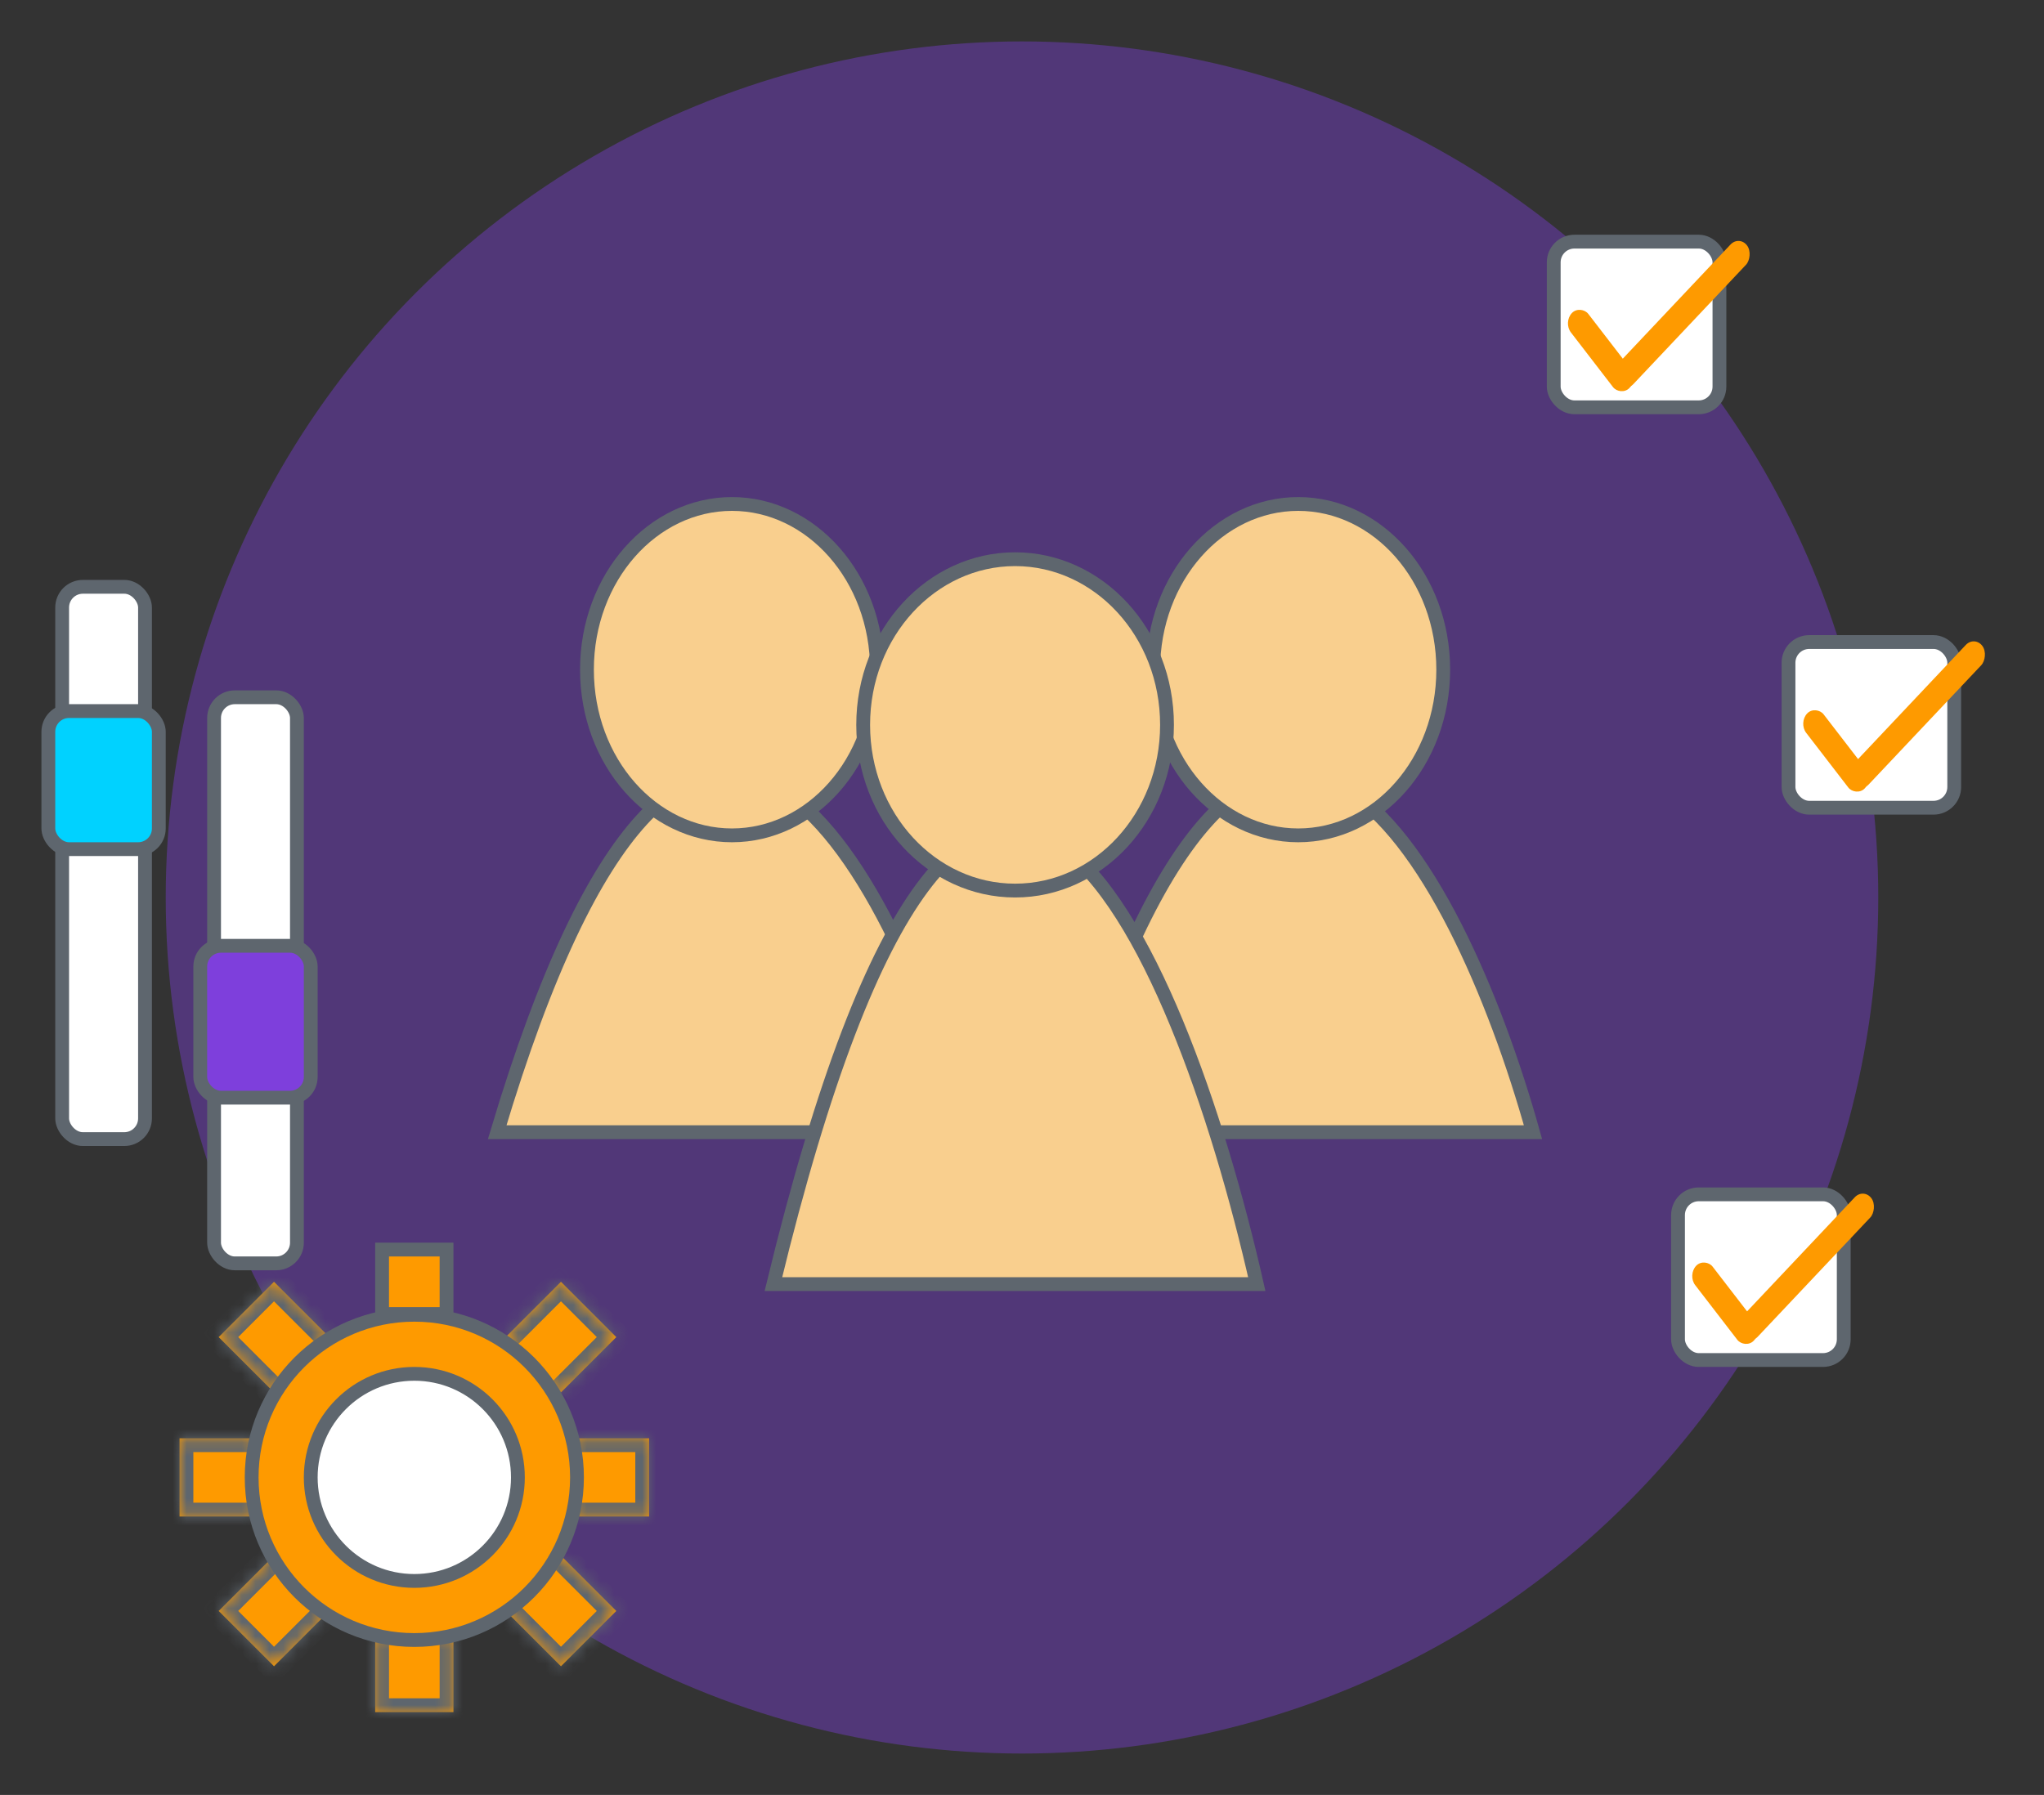<svg width="148" height="130" viewBox="0 0 148 130" fill="none" xmlns="http://www.w3.org/2000/svg">
<rect x="0" y="0" width="148" height="130" fill="#333333" stroke="none"/>
<circle cx="74" cy="65" r="62" fill="#7E3FDC" fill-opacity="0.41"/>
<path d="M77 82C91.058 34.911 105.524 62.38 111 82H77Z" fill="#F9CF8E" stroke="#5E666E"/>
<path d="M94 36.5C99.741 36.5 104.5 41.811 104.5 48.5C104.5 55.189 99.741 60.5 94 60.5C88.259 60.5 83.5 55.189 83.5 48.5C83.5 41.811 88.259 36.5 94 36.5Z" fill="#F9CF8E" stroke="#5E666E"/>
<path d="M36 82C50.058 34.911 64.524 62.38 70 82H36Z" fill="#F9CF8E" stroke="#5E666E"/>
<path d="M53 36.5C58.741 36.5 63.5 41.811 63.5 48.5C63.5 55.189 58.741 60.5 53 60.5C47.259 60.5 42.5 55.189 42.5 48.5C42.5 41.811 47.259 36.5 53 36.5Z" fill="#F9CF8E" stroke="#5E666E"/>
<path d="M56 93C70.472 33.234 85.363 68.097 91 93H56Z" fill="#F9CF8E" stroke="#5E666E"/>
<path d="M73.5 40.5C79.537 40.5 84.5 45.833 84.5 52.5C84.5 59.167 79.537 64.5 73.5 64.5C67.463 64.5 62.5 59.167 62.5 52.5C62.5 45.833 67.463 40.5 73.5 40.5Z" fill="#F9CF8E" stroke="#5E666E"/>
<rect x="112.5" y="17.5" width="12" height="12" rx="1.5" fill="white" stroke="#5E666E"/>
<rect x="129.5" y="46.5" width="12" height="12" rx="1.5" fill="white" stroke="#5E666E"/>
<rect width="1.841" height="6.843" rx="0.921" transform="matrix(0.684 -0.729 0.61 0.792 113.183 23.347)" fill="#FE9A00"/>
<rect width="1.845" height="13.733" rx="0.923" transform="matrix(0.608 0.794 -0.686 0.727 125.934 17.04)" fill="#FE9A00"/>
<rect width="1.841" height="6.843" rx="0.921" transform="matrix(0.684 -0.729 0.61 0.792 130.219 52.347)" fill="#FE9A00"/>
<rect width="1.845" height="13.733" rx="0.923" transform="matrix(0.608 0.794 -0.686 0.727 142.97 46.04)" fill="#FE9A00"/>
<rect x="121.5" y="86.5" width="12" height="12" rx="1.5" fill="white" stroke="#5E666E"/>
<rect width="1.841" height="6.843" rx="0.921" transform="matrix(0.684 -0.729 0.61 0.792 122.183 92.347)" fill="#FE9A00"/>
<rect width="1.845" height="13.733" rx="0.923" transform="matrix(0.608 0.794 -0.686 0.727 134.934 86.04)" fill="#FE9A00"/>
<rect x="4.5" y="42.5" width="6" height="40" rx="1.5" fill="white" stroke="#5E666E"/>
<rect x="15.5" y="50.5" width="6" height="41" rx="1.5" fill="white" stroke="#5E666E"/>
<rect x="3.5" y="51.5" width="8" height="10" rx="1.5" fill="#00D2FF" stroke="#5E666E"/>
<rect x="14.5" y="68.5" width="8" height="11" rx="1.5" fill="#7E3FDC" stroke="#5E666E"/>
<mask id="path-21-inside-1_926_7282" fill="white">
<path d="M41.334 104.167H47V109.833H41.334V104.167Z"/>
</mask>
<path d="M41.334 104.167H47V109.833H41.334V104.167Z" fill="#FE9A00"/>
<path d="M47 104.167H48V103.167H47V104.167ZM47 109.833V110.833H48V109.833H47ZM41.334 104.167V105.167H47V104.167V103.167H41.334V104.167ZM47 104.167H46V109.833H47H48V104.167H47ZM47 109.833V108.833H41.334V109.833V110.833H47V109.833Z" fill="#5E666E" mask="url(#path-21-inside-1_926_7282)"/>
<mask id="path-23-inside-2_926_7282" fill="white">
<path d="M13 104.167H18.667V109.833H13V104.167Z"/>
</mask>
<path d="M13 104.167H18.667V109.833H13V104.167Z" fill="#FE9A00"/>
<path d="M13 104.167V103.167H12V104.167H13ZM13 109.833H12V110.833H13V109.833ZM13 104.167V105.167H18.667V104.167V103.167H13V104.167ZM18.667 109.833V108.833H13V109.833V110.833H18.667V109.833ZM13 109.833H14V104.167H13H12V109.833H13Z" fill="#5E666E" mask="url(#path-23-inside-2_926_7282)"/>
<mask id="path-25-inside-3_926_7282" fill="white">
<path d="M27.166 118.333H32.833V124H27.166V118.333Z"/>
</mask>
<path d="M27.166 118.333H32.833V124H27.166V118.333Z" fill="#FE9A00"/>
<path d="M32.833 124V125H33.833V124H32.833ZM27.166 124H26.166V125H27.166V124ZM32.833 118.333H31.833V124H32.833H33.833V118.333H32.833ZM32.833 124V123H27.166V124V125H32.833V124ZM27.166 124H28.166V118.333H27.166H26.166V124H27.166Z" fill="#5E666E" mask="url(#path-25-inside-3_926_7282)"/>
<rect x="27.666" y="90.5" width="4.667" height="4.667" fill="#FE9A00" stroke="#5E666E"/>
<mask id="path-28-inside-4_926_7282" fill="white">
<path d="M40.618 92.833L44.625 96.84L40.618 100.847L36.611 96.84L40.618 92.833Z"/>
</mask>
<path d="M40.618 92.833L44.625 96.84L40.618 100.847L36.611 96.84L40.618 92.833Z" fill="#FE9A00"/>
<path d="M40.618 92.833L41.325 92.126L40.618 91.419L39.911 92.126L40.618 92.833ZM44.625 96.84L45.332 97.547L46.039 96.84L45.332 96.133L44.625 96.84ZM40.618 92.833L39.911 93.54L43.918 97.547L44.625 96.84L45.332 96.133L41.325 92.126L40.618 92.833ZM44.625 96.84L43.918 96.133L39.911 100.14L40.618 100.847L41.325 101.554L45.332 97.547L44.625 96.84ZM36.611 96.84L37.318 97.547L41.325 93.54L40.618 92.833L39.911 92.126L35.904 96.133L36.611 96.84Z" fill="#5E666E" mask="url(#path-28-inside-4_926_7282)"/>
<mask id="path-30-inside-5_926_7282" fill="white">
<path d="M19.84 92.833L23.847 96.84L19.84 100.847L15.833 96.84L19.84 92.833Z"/>
</mask>
<path d="M19.84 92.833L23.847 96.84L19.84 100.847L15.833 96.84L19.84 92.833Z" fill="#FE9A00"/>
<path d="M19.84 92.833L20.547 92.126L19.84 91.419L19.133 92.126L19.84 92.833ZM15.833 96.84L15.126 96.133L14.419 96.84L15.126 97.547L15.833 96.84ZM19.84 92.833L19.133 93.54L23.14 97.547L23.847 96.84L24.554 96.133L20.547 92.126L19.84 92.833ZM19.84 100.847L20.547 100.14L16.541 96.133L15.833 96.84L15.126 97.547L19.133 101.554L19.84 100.847ZM15.833 96.84L16.541 97.547L20.547 93.54L19.84 92.833L19.133 92.126L15.126 96.133L15.833 96.84Z" fill="#5E666E" mask="url(#path-30-inside-5_926_7282)"/>
<mask id="path-32-inside-6_926_7282" fill="white">
<path d="M19.84 112.667L23.847 116.674L19.84 120.681L15.833 116.674L19.84 112.667Z"/>
</mask>
<path d="M19.84 112.667L23.847 116.674L19.84 120.681L15.833 116.674L19.84 112.667Z" fill="#FE9A00"/>
<path d="M19.84 120.681L19.133 121.388L19.84 122.095L20.547 121.388L19.84 120.681ZM15.833 116.674L15.126 115.967L14.419 116.674L15.126 117.381L15.833 116.674ZM23.847 116.674L23.14 115.967L19.133 119.973L19.84 120.681L20.547 121.388L24.554 117.381L23.847 116.674ZM19.84 120.681L20.547 119.973L16.541 115.967L15.833 116.674L15.126 117.381L19.133 121.388L19.84 120.681ZM15.833 116.674L16.541 117.381L20.547 113.374L19.84 112.667L19.133 111.96L15.126 115.967L15.833 116.674Z" fill="#5E666E" mask="url(#path-32-inside-6_926_7282)"/>
<mask id="path-34-inside-7_926_7282" fill="white">
<path d="M40.618 112.667L44.625 116.674L40.618 120.681L36.611 116.674L40.618 112.667Z"/>
</mask>
<path d="M40.618 112.667L44.625 116.674L40.618 120.681L36.611 116.674L40.618 112.667Z" fill="#FE9A00"/>
<path d="M44.625 116.674L45.332 117.381L46.039 116.674L45.332 115.967L44.625 116.674ZM40.618 120.681L39.911 121.388L40.618 122.095L41.325 121.388L40.618 120.681ZM40.618 112.667L39.911 113.374L43.918 117.381L44.625 116.674L45.332 115.967L41.325 111.96L40.618 112.667ZM44.625 116.674L43.918 115.967L39.911 119.973L40.618 120.681L41.325 121.388L45.332 117.381L44.625 116.674ZM40.618 120.681L41.325 119.973L37.318 115.967L36.611 116.674L35.904 117.381L39.911 121.388L40.618 120.681Z" fill="#5E666E" mask="url(#path-34-inside-7_926_7282)"/>
<circle cx="30" cy="107" r="11.778" fill="#FE9A00" stroke="#5E666E"/>
<circle cx="30" cy="107" r="7.5" fill="white" stroke="#5E666E"/>
</svg>
